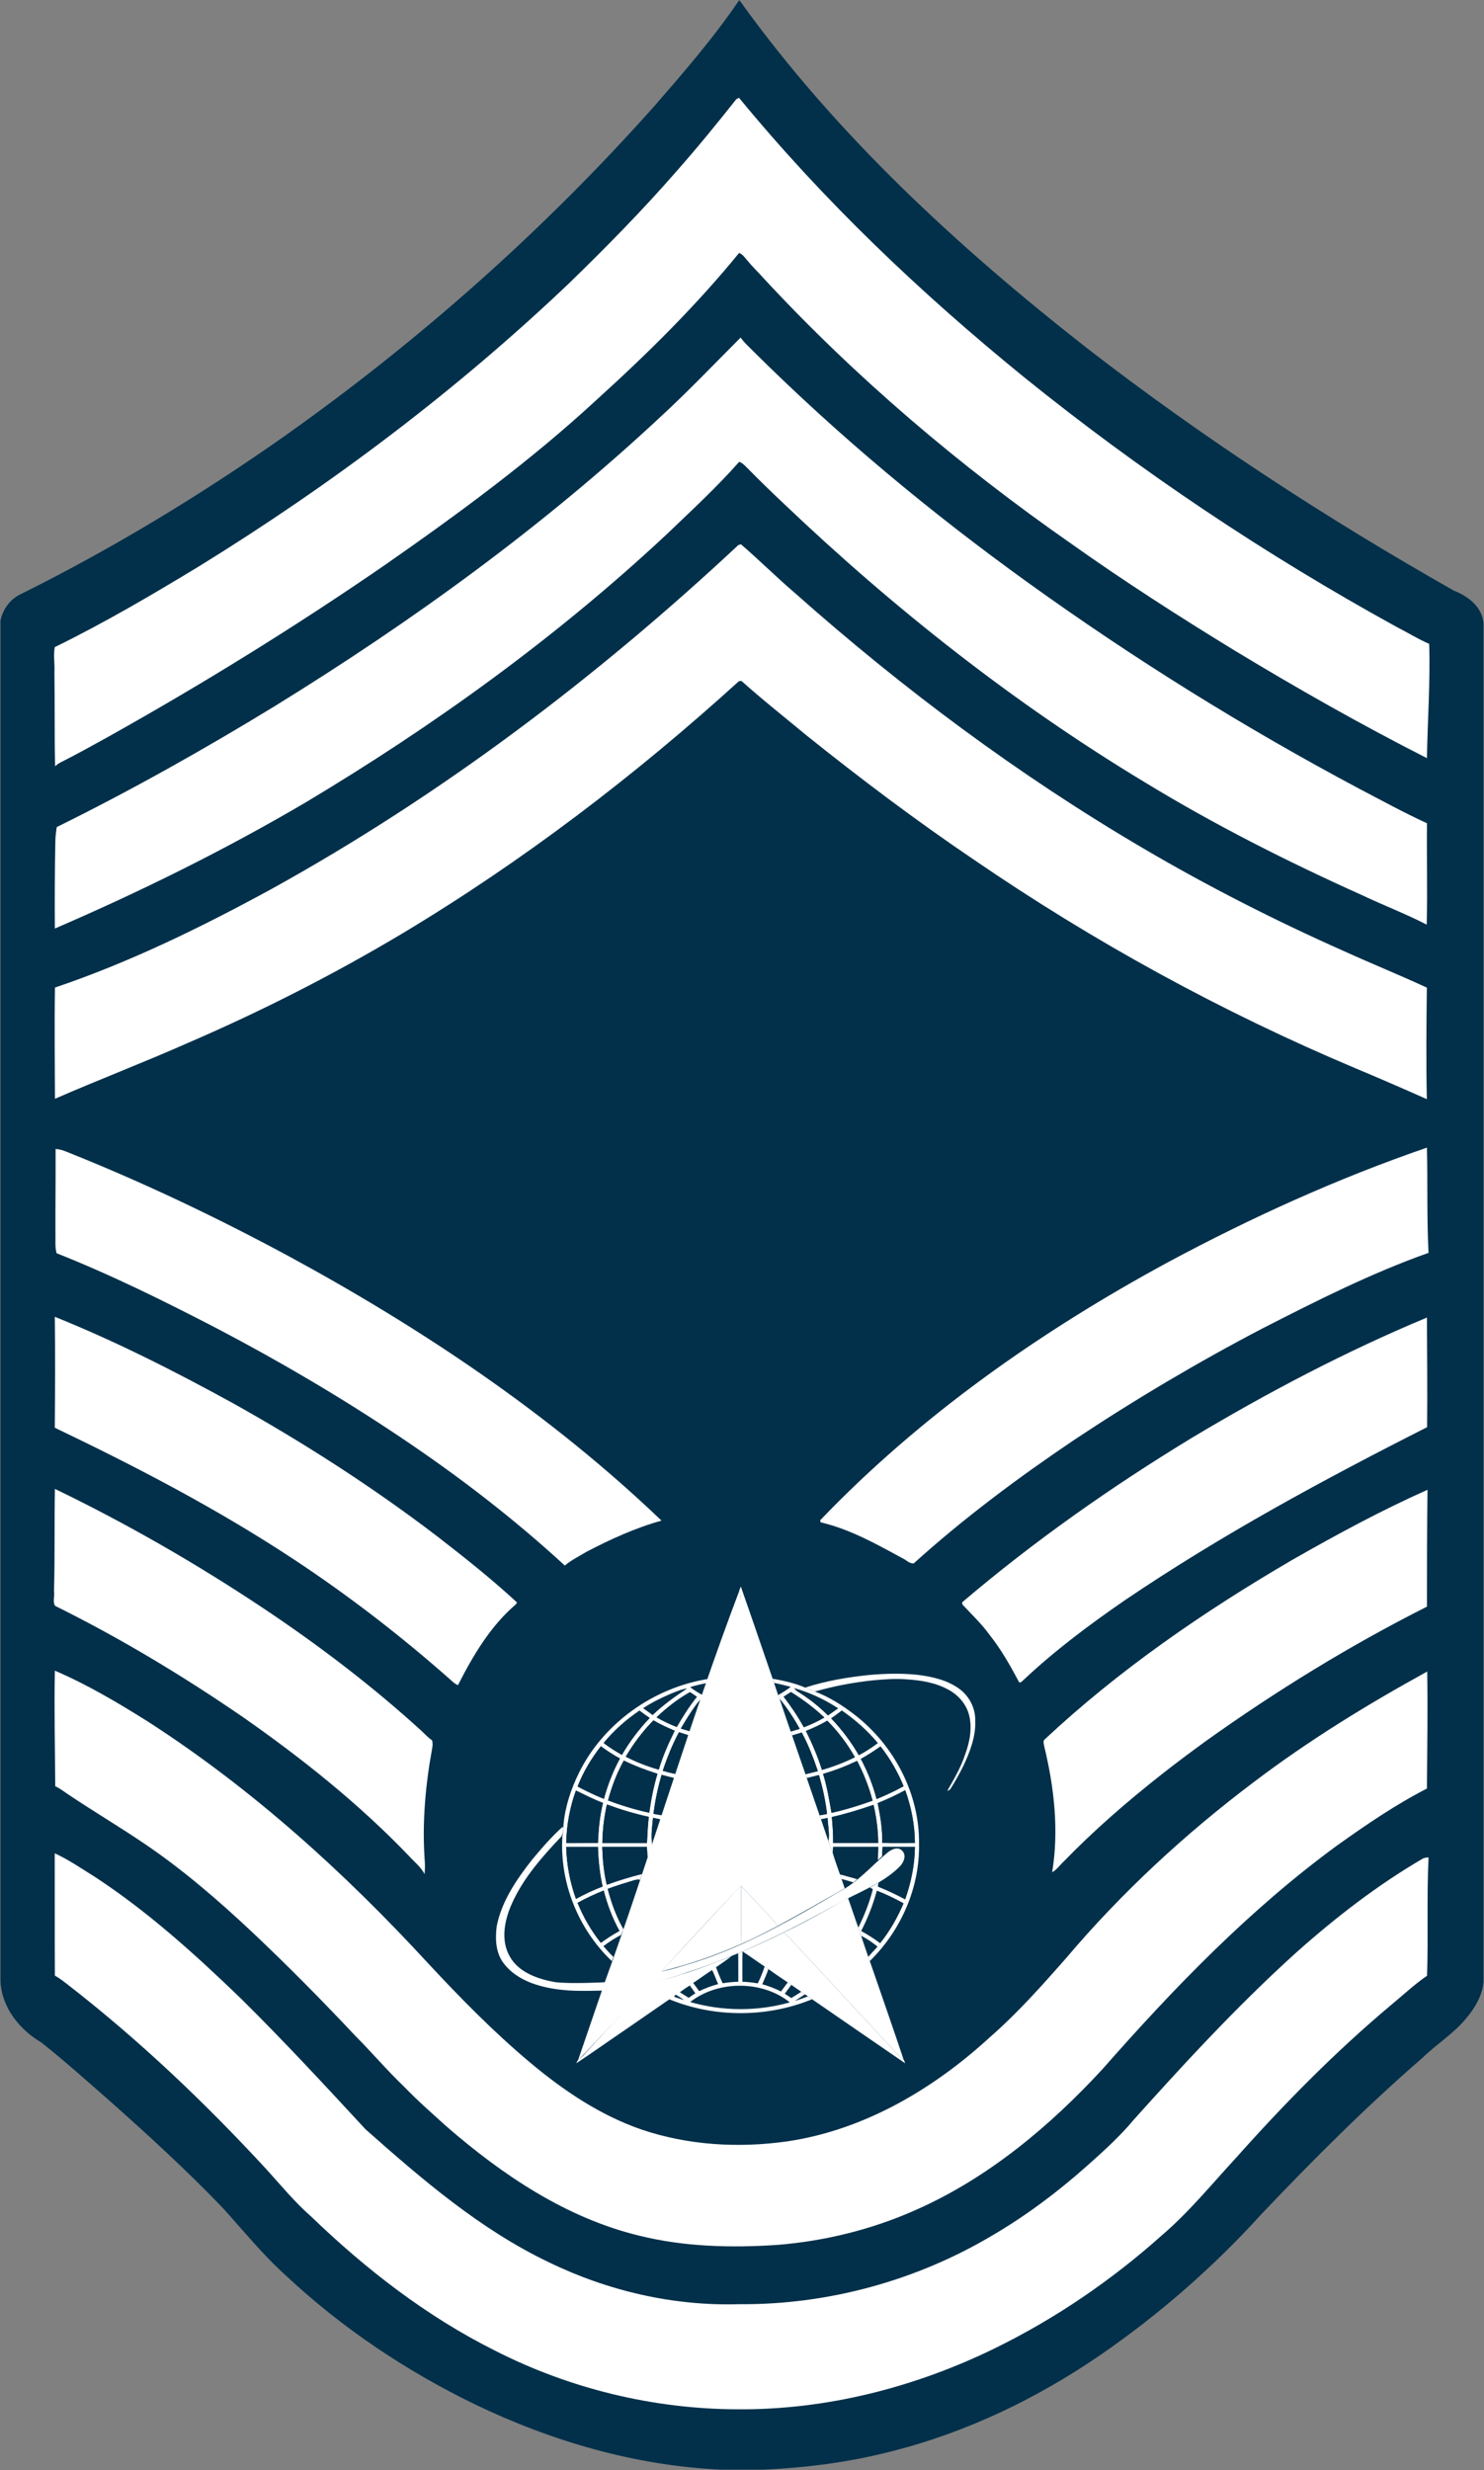 <?xml version="1.0" encoding="UTF-8" standalone="no"?>
<!-- Created with Inkscape (http://www.inkscape.org/) -->

<svg
   xmlns:dc="http://purl.org/dc/elements/1.1/"
   xmlns:cc="http://creativecommons.org/ns#"
   xmlns:rdf="http://www.w3.org/1999/02/22-rdf-syntax-ns#"
   xmlns:svg="http://www.w3.org/2000/svg"
   xmlns="http://www.w3.org/2000/svg"
   xmlns:sodipodi="http://sodipodi.sourceforge.net/DTD/sodipodi-0.dtd"
   xmlns:inkscape="http://www.inkscape.org/namespaces/inkscape"
   version="1.0"
   width="775.5"
   height="1290.5"
   viewBox="-0.25 -0.25 775.5 1290.5"
   id="Layer_1"
   xml:space="preserve"
   sodipodi:docname="USASF-OR-9.svg"
   inkscape:version="0.92.0 r15299"><rect x="-0.25" y="-0.25" width="775.5" height="1290.5" fill="#808080" stroke="none"/><sodipodi:namedview
     pagecolor="#ffffff"
     bordercolor="#666666"
     borderopacity="1"
     objecttolerance="10"
     gridtolerance="10"
     guidetolerance="10"
     inkscape:pageopacity="0"
     inkscape:pageshadow="2"
     inkscape:window-width="1920"
     inkscape:window-height="1017"
     id="namedview18"
     showgrid="false"
     showguides="false"
     inkscape:snap-bbox="true"
     inkscape:snap-bbox-midpoints="true"
     inkscape:zoom="0.50000001"
     inkscape:cx="-168.51518"
     inkscape:cy="488.26166"
     inkscape:window-x="-8"
     inkscape:window-y="-8"
     inkscape:window-maximized="1"
     inkscape:current-layer="Layer_1" /><defs
     id="defs58"><inkscape:perspective
       id="perspective2504"
       inkscape:persp3d-origin="411 : 212 : 1"
       inkscape:vp_z="822 : 318 : 1"
       inkscape:vp_y="0 : 1000 : 0"
       inkscape:vp_x="0 : 318 : 1"
       sodipodi:type="inkscape:persp3d" /></defs><path
     d="M 386.26,0 C 436.35,69.86 500.12,128.66 567.55,181.46 C 628.26,228.47 692.77,270.49 759.55,308.35 C 766.96,311.19 774.47,317 775,325.55 L 775,1035.38 C 774.26,1042.39 770.56,1048.75 766.08,1054.05 C 759.49,1062.18 750.44,1067.67 743.01,1074.93 C 713.54,1100.46 685.981,1128.08 659.12,1156.31 C 633.9,1184.151 605.41,1209.031 574.46,1230.31 C 541.47,1252.88 504.88,1270.5 466.05,1280.321 C 443.941,1286.091 421.151,1289.05 398.33,1290.001 L 376.84,1290.001 C 332.03,1288.041 288.2,1275.251 247.92,1255.881 C 212.01,1238.461 178.44,1215.991 149.27,1188.711 C 137.12,1177.821 126.89,1165.071 115.95,1153.031 C 97.28,1133.631 77.44,1115.43 57.32,1097.571 C 45.43,1087.171 33.67,1076.581 21.28,1066.781 C 9.9,1060.09 0.66,1048.52 0,1034.93 L 0,323.96 C 1.11,318.45 4.6,313.41 9.54,310.68 C 57.78,286.79 103.97,258.85 148,227.9 C 218.87,177.78 284.23,119.78 341.93,54.92 C 357.31,37.22 372.73,19.43 385.92,0 L 386.26,0 L 386.26,0 z"
     id="path37"
     style="fill:#02304a;fill-opacity:1;stroke:none" /><path
     d="M 729.52,327.25 C 735.25,330.15 740.691,333.6 746.6,336.13 C 747.231,356.05 745.76,375.94 745.43,395.84 C 711.031,378.37 677.46,359.32 644.47,339.33 C 615.6,321.68 587.12,303.38 559.531,283.8 C 501.39,243.27 447.031,197.16 398.831,145.17 C 396.02,141.98 392.911,139.06 390.231,135.77 C 388.981,134.31 387.86,132.6 385.991,131.89 C 363.471,159.54 337.981,184.64 311.581,208.57 C 277.181,240.37 239.321,268.15 200.931,294.9 C 153.871,327.32 105.191,357.37 55.311,385.24 C 47.541,389.51 39.801,393.85 31.881,397.82 C 30.661,398.4 29.551,399.17 28.541,400.07 C 28.181,383.73 28.441,367.37 28.191,351.02 C 28.441,346.62 27.561,342.19 28.371,337.84 C 54.261,325.16 79.171,310.54 103.811,295.59 C 172.871,252.98 238.081,203.91 296.901,147.96 C 316.381,129.07 335.421,109.71 353.251,89.26 C 364.061,77.03 374.401,64.37 384.521,51.57 C 384.881,51.39 385.591,51.03 385.951,50.85 C 430.211,104.72 480.981,153.01 535.051,196.93 C 595.84,246.02 661.05,289.62 729.52,327.25 z"
     id="path19"
     style="fill:#ffffff" /><path
     d="M 745.72,778.08 C 745.5,798.43 745.43,818.78 745.45,839.12 C 705.059,859.48 666.42,883.25 629.63,909.55 C 621.92,915.18 614.26,920.87 606.76,926.78 C 588.77,940.95 571.41,955.969 555.47,972.429 C 553.51,974.24 551.991,976.589 549.59,977.86 C 553.17,956 550.64,933.53 545.441,912.13 C 545.3,911.01 544.72,909.691 545.461,908.691 C 584.471,872.151 628.791,841.72 674.871,814.81 C 697.96,801.6 721.42,788.92 745.72,778.08 z"
     id="path21"
     style="fill:#ffffff" /><path
     d="M 745.39,515.74 C 745.14,535.16 744.96,554.58 745.38,573.99 C 732.99,568.48 720.53,563.08 708.02,557.84 C 638.02,528.35 571.09,491.68 508.451,448.73 C 478.371,428.39 449.35,406.51 421.031,383.81 C 409.741,374.43 398.191,365.35 387.271,355.54 C 386.931,355.56 386.251,355.59 385.911,355.61 C 331.501,405.02 272.741,449.86 209.641,487.65 C 173.791,509.03 136.501,527.98 98.171,544.52 C 75.131,554.73 51.581,563.73 28.471,573.8 C 28.431,554.43 28.151,535.06 28.481,515.69 C 67.751,502.42 105.121,484.1 141.471,464.29 C 230.191,415.27 311.601,353.63 385.591,284.51 C 385.921,284.41 386.591,284.2 386.931,284.1 C 396.531,292.34 405.491,301.32 415.121,309.54 C 471.431,359.55 532.121,404.79 597.111,442.92 C 630.991,462.84 666.071,480.67 701.981,496.62 C 716.37,503.17 731.05,509.08 745.39,515.74 z"
     id="path23"
     style="fill:#ffffff" /><path
     d="M 532,878.02 C 527.57,869.701 522.87,861.451 517,854.041 C 512.83,848.191 507.55,843.291 502.71,838.031 L 502.5,836.901 C 540.09,804.89 580.62,776.441 622.79,750.81 C 662.22,727.231 702.99,705.77 745.43,688.1 C 745.5,707.191 745.731,726.281 745.52,745.371 C 691.371,772.77 637.84,801.721 587.55,835.801 C 569.02,848.551 550.941,862.072 534.54,877.511 C 533.91,878.11 532.51,879.65 532,878.02 z"
     id="path25"
     style="fill:#ffffff" /><path
     d="M 477.22,816.55 C 474.93,816.75 473.21,814.59 471.191,813.76 C 457.581,806.34 443.77,798.6 428.55,795.071 C 428.5,794.791 428.41,794.251 428.37,793.981 C 480.84,739.21 543.65,695.191 610.17,659.161 C 653.65,635.831 698.75,615.381 745.43,599.321 C 745.89,617.641 745.3,635.991 746.27,654.291 C 716.291,664.911 687.821,679.301 659.541,693.751 C 625.721,711.421 592.841,730.911 561.041,752.041 C 531.8,771.76 503.41,792.89 477.22,816.55 z"
     id="path27"
     style="fill:#ffffff" /><path
     d="M 386.79,176.1 C 388.769,178.99 391.49,181.25 393.91,183.76 C 438.19,227.71 486.309,267.69 536.93,304.13 C 592.12,343.85 649.991,379.88 710.031,411.81 C 721.77,417.95 733.411,424.32 745.461,429.87 C 745.251,447.51 745.801,465.18 745.311,482.82 C 734.341,477.15 722.751,472.75 711.601,467.46 C 672.601,449.94 634.351,430.64 597.841,408.35 C 529.652,367.24 466.821,317.63 409.232,262.77 C 402.872,256.81 396.641,250.71 390.521,244.51 C 389.152,243.19 387.892,241.65 386.042,241.01 C 374.152,254.47 360.912,266.65 347.952,279.07 C 290.552,332.7 226.512,378.92 159.132,419.17 C 117.052,443.89 73.212,465.53 28.422,484.85 C 28.312,469.58 28.372,454.3 28.682,439.03 C 28.722,436.62 29.082,434.24 29.392,431.86 C 68.412,412.61 106.372,391.25 143.492,368.57 C 215.112,324.4 283.662,274.72 345.212,217.25 C 359.55,204.03 373.01,189.89 386.79,176.1 z"
     id="path33"
     style="fill:#ffffff" /><path
     d="M 334.66,1112.2 C 359.12,1120.559 385.62,1122.11 411.12,1118.5 C 451.26,1112.58 487.53,1091.18 517.059,1064.06 C 531.48,1051.46 544.24,1037.13 556.849,1022.781 C 585.87,988.51 619.009,957.861 654.849,930.861 C 683.459,909.14 714.129,890.31 745.579,873.031 C 745.899,893.401 745.599,913.791 745.429,934.161 C 729.019,942.591 713.679,953.06 698.669,963.77 C 652.829,997.27 613.199,1038.321 575.819,1080.831 C 548.178,1110.741 516.178,1137.52 478.709,1154.151 C 455.779,1164.421 431.039,1170.56 405.999,1172.581 C 381.809,1174.211 357.169,1173.591 333.549,1167.701 C 295.569,1158.461 262.369,1136.091 233.199,1110.791 C 225.679,1104.001 218.049,1097.301 210.999,1090.011 C 202.119,1081.521 194.169,1072.141 185.509,1063.442 C 168.259,1045.091 150.569,1027.152 132.259,1009.851 C 114.149,992.811 95.279,976.461 74.619,962.561 C 62,954.04 48.91,946.25 36.24,937.8 C 33.71,936.17 31.38,934.2 28.62,932.97 C 28.51,912.85 28.02,892.71 28.42,872.58 C 45.41,879.86 61.35,889.33 76.98,899.14 C 131.38,934.17 179.69,977.93 223.43,1025.43 C 240.28,1043.571 257.67,1061.281 276.65,1077.21 C 293.98,1091.76 313.14,1104.72 334.66,1112.2 z"
     id="path39"
     style="fill:#ffffff" /><path
     d="M 269.93,836.95 C 269.78,837.2 269.47,837.69 269.31,837.94 C 255.99,849.309 246.95,864.7 239.08,880.12 C 237.62,879.62 236.48,878.58 235.4,877.54 C 209.6,854.71 182.28,833.58 153.53,814.6 C 113.75,788.3 71.36,766.22 28.39,745.661 C 28.56,726.341 28.64,707.02 28.4,687.711 C 60.33,700.551 91.09,716.171 121.26,732.721 C 158.5,753.521 194.5,776.621 228.41,802.541 C 242.62,813.55 256.74,824.74 269.93,836.95 z"
     id="path41"
     style="fill:#ffffff" /><path
     d="M 225.56,908.97 C 225.85,910.27 225.91,911.611 225.63,912.941 C 222.05,932.361 220.27,952.22 221.71,971.951 C 221.89,974.241 221.82,976.531 221.61,978.841 C 219.7,975.121 216.33,972.541 213.57,969.501 C 187.44,942.211 157.77,918.561 126.85,896.941 C 95.44,875.36 62.7,855.63 28.54,838.72 C 27.13,836.47 28.44,833.62 27.97,831.13 C 28.48,813.3 28.12,795.45 28.44,777.61 C 66.08,795.78 102.38,816.69 137.17,839.849 C 166.26,859.249 194.18,880.48 220.02,904.049 C 221.8,905.75 223.49,907.58 225.56,908.97 z"
     id="path43"
     style="fill:#ffffff" /><path
     d="M 28.43,1031.89 C 28.3,1010.59 28.42,989.29 28.36,968 C 35.83,971.42 42.63,976.17 49.6,980.49 C 77.37,998.719 102.07,1021.099 125.89,1044.11 C 148.21,1066.179 169.53,1089.21 190.83,1112.25 C 220.33,1138.37 250.67,1164.5 286.5,1181.62 C 317.32,1196.61 351.66,1204.599 385.98,1203.559 C 432.12,1203.959 478.22,1191.379 517.9,1167.879 C 535.65,1157.539 552.17,1145.169 567.509,1131.539 C 574.949,1124.979 582.309,1118.279 588.98,1110.939 C 592.95,1106.239 597.16,1101.758 601.25,1097.168 C 625.59,1070.229 650.59,1043.778 677.57,1019.439 C 698.03,1001.258 719.79,984.418 743.48,970.638 C 744.37,970.319 745.299,970.159 746.28,970.168 C 745.269,990.738 746.179,1011.358 745.5,1031.948 C 738.76,1036.588 732.75,1042.248 726.43,1047.468 C 697.5,1071.758 670.941,1098.729 645.83,1126.918 C 633.03,1140.748 621.12,1155.458 606.73,1167.729 C 580.5,1191.159 551.16,1211.168 519.549,1226.638 C 477.809,1247.029 431.559,1258.859 384.979,1258.468 C 341.129,1258.328 297.389,1247.689 258.329,1227.768 C 222.699,1209.968 190.899,1185.289 162.309,1157.729 C 153.759,1150.258 146.569,1141.449 138.959,1133.069 C 106.979,1098.388 72.669,1065.729 35.389,1036.779 C 33.15,1035.04 30.91,1033.28 28.43,1031.89 z"
     id="path45"
     style="fill:#ffffff" /><path
     d="M 345.44,794.19 C 331.77,797.99 318.79,803.919 306.24,810.469 C 302.42,812.789 298.33,814.749 294.91,817.669 C 268.23,793.109 239.38,770.959 209.26,750.779 C 178.36,730.018 146.21,711.149 113.25,693.848 C 85.82,679.628 58.07,665.878 29.32,654.489 C 28.44,651.399 28.81,648.169 28.73,645.009 C 28.65,630.009 28.88,615.009 28.8,600.019 C 30.52,600.179 32.23,600.509 33.82,601.199 C 73.64,617.019 112.4,635.459 150.11,655.759 C 220.4,693.85 287.54,738.81 345.44,794.19 z"
     id="path47"
     style="fill:#ffffff" /><g
     id="Layer_1-0"
     transform="translate(939.4,480.11)" /><g
     id="#ffffffff"
     transform="matrix(1.333,0,0,1.333,949.346,-304.162)" /><g
     id="#fbfdfeff"
     transform="matrix(1.333,0,0,1.333,940.423,1205.41)" /><g
     id="g6351"
     transform="matrix(0.391,0,0,0.369,-248.519,265.782)"
     style="fill:#000080;fill-opacity:1"><g
       transform="matrix(1.333,0,0,1.333,940.423,1205.41)"
       id="#d3d5d2ff"
       style="fill:#000080;fill-opacity:1"><path
         id="path5674"
         d="m 513.58,239.93 c 10.85,32.58 21.31,65.3 31.92,97.97 0.78,2.37 1.61,4.73 2.38,7.12 1.09,3.36 2.1,6.74 3.2,10.11 0.51,1.4 1.04,2.81 1.54,4.24 3.56,11.57 7.43,23.05 11.11,34.59 0.46,1.4 0.92,2.8 1.39,4.2 4.5,13.71 8.86,27.46 13.42,41.15 0.43,1.36 0.86,2.72 1.29,4.1 4.26,13.2 8.56,26.4 12.85,39.6 0.46,1.39 0.93,2.79 1.4,4.2 2.38,7.75 5.07,15.4 7.42,23.15 l -0.38,1.63 0.76,-0.71 c 1.16,3.81 2.58,7.54 3.88,11.3 2.13,7.84 4.88,15.5 7.37,23.23 0.52,1.63 1.04,3.27 1.57,4.91 1.03,3.29 2.09,6.56 3.2,9.82 -22.35,13.31 -44.49,27.01 -67.1,39.88 -7.83,-10.16 -16.73,-19.45 -25.06,-29.2 -3.8,-4.48 -7.8,-8.79 -11.77,-13.12 l -0.41,-0.53 c -0.45,-24.85 -0.06,-49.71 -0.19,-74.57 0,-73.65 0,-147.31 0,-220.97 0.04,-5.8 0.54,-11.71 -1.17,-17.35 l -0.13,-0.51 c 0.49,-1.42 0.98,-2.84 1.51,-4.24 z"
         inkscape:connector-curvature="0"
         style="opacity:1;fill:#ffffff;fill-opacity:1" /><path
         id="path5676"
         d="m 601.42,582.43 c 6.61,-3.81 12.84,-8.31 19.83,-11.42 3.51,10.27 6.62,20.67 10.16,30.93 0.76,2.77 1.61,5.52 2.44,8.29 l 1.3,-0.21 -1.88,0.49 1.13,0.64 c 2.25,7.32 4.64,14.6 7.01,21.89 0.5,1.57 1.01,3.15 1.52,4.74 11.32,34.8 22.83,69.54 33.83,104.44 -3.65,-2.66 -6.83,-5.86 -9.6,-9.41 -33.47,-38.19 -66.91,-76.41 -100.33,-114.63 -3.15,-3.81 -6.45,-7.5 -10.2,-10.72 15.27,-7.73 30.16,-16.17 44.79,-25.03 z"
         inkscape:connector-curvature="0"
         style="opacity:1;fill:#ffffff;fill-opacity:1" /></g><g
       transform="matrix(1.333,0,0,1.333,940.423,1205.41)"
       id="#fefefdff"
       style="fill:#000080;fill-opacity:1"><path
         id="path5684"
         d="m 642.19,333.95 c 16.23,-1.55 32.65,-2.01 48.88,-0.15 14.81,1.94 30.06,5.71 41.99,15.16 9.9,7.89 15.74,20.39 15.58,33.03 0.76,17.01 -5.2,33.35 -11.96,48.68 -3.94,8.25 -8.12,16.4 -12.87,24.22 -0.64,1.24 -2.06,1.62 -3.21,2.2 6.68,-12.46 13.62,-24.93 17.84,-38.49 4.67,-13.53 7.47,-28.39 3.92,-42.51 -2.74,-11.06 -10.4,-20.54 -20.15,-26.28 -12.7,-7.57 -27.65,-10.3 -42.22,-11.22 -11.04,-1.03 -22.13,-0.08 -33.14,0.95 -19.95,2.2 -39.75,6.11 -58.94,11.98 -3.36,-1.16 -6.65,-2.51 -9.78,-4.19 20.69,-7.14 42.35,-11.01 64.06,-13.38 z"
         inkscape:connector-curvature="0"
         style="opacity:1;fill:#ffffff;fill-opacity:1" /></g><g
       transform="matrix(1.333,0,0,1.333,940.423,1205.41)"
       id="#aaaba6ff"
       style="fill:#000080;fill-opacity:1"><path
         id="path5687"
         d="m 351.46,437.6 c 23.99,-51.6 74.1,-90.49 130.41,-99.63 -0.46,1.48 -0.93,2.97 -1.42,4.45 -5.9,1.15 -11.75,2.57 -17.46,4.43 4.13,3.36 8.57,6.34 13.27,8.87 -0.32,1.28 -0.61,2.57 -0.87,3.88 l -0.65,-1.32 -0.11,0.46 c -4.39,4.05 -7.42,9.26 -10.66,14.22 -3.77,5.8 -7.09,11.88 -10.51,17.88 3.41,1.12 6.84,2.2 10.29,3.19 -0.46,1.45 -0.95,2.9 -1.45,4.34 -3.58,-1.19 -7.15,-2.4 -10.7,-3.66 -6.63,13.15 -11.86,26.97 -16.25,41.01 4.49,1.38 9.04,2.58 13.63,3.56 -0.45,1.45 -0.88,2.91 -1.36,4.35 -4.49,-1.14 -8.96,-2.37 -13.41,-3.63 -3.84,13.56 -6.43,27.43 -8.25,41.4 2.95,0.56 5.91,1.12 8.89,1.63 -0.46,1.46 -0.95,2.92 -1.46,4.37 -2.61,-0.6 -5.21,-1.19 -7.81,-1.78 -0.86,9.27 -2.21,18.63 -0.85,27.92 -1.02,4.96 -2.81,9.71 -4.64,14.43 -0.17,-3.81 -0.48,-7.61 -0.62,-11.41 -14.93,-0.01 -29.86,-0.01 -44.8,0 0.4,13.5 1.56,27.02 4.56,40.21 11.55,-4.47 23.34,-8.29 35.3,-11.48 -0.54,2.16 -1.34,4.22 -2.08,6.32 l -0.49,-0.16 c -1.66,-0.61 -3.39,0.07 -5.03,0.41 -9.01,2.85 -17.98,5.82 -26.8,9.24 3.58,14.47 8.38,28.72 15.36,41.93 l -0.27,0.73 0.98,-0.39 c -0.89,2.15 -1.78,4.3 -2.66,6.46 l 0.28,0.09 -0.32,0.23 c -6.2,3.39 -12,7.42 -17.53,11.8 3.14,3.94 6.44,7.75 9.95,11.37 -0.5,1.52 -1.1,3 -1.65,4.52 -34.26,-34.56 -52.43,-84.21 -49.54,-132.71 0.73,-3.96 1.08,-7.97 1.08,-12 1.64,-19.26 7.48,-38.07 15.65,-55.53 m 91.07,-83.24 c -9.27,4.25 -18.33,9.01 -26.71,14.84 3.1,2.43 6.24,4.83 9.4,7.2 10.34,-10.63 22.23,-19.51 34.28,-28.08 -5.97,1.04 -11.45,3.67 -16.97,6.04 m -13.39,24.53 c 6.44,3.99 13.23,7.39 20.23,10.28 6.08,-11.07 12.5,-22 20.19,-32.06 -2.32,-1.62 -4.63,-3.26 -6.89,-4.96 -12.33,7.33 -23.46,16.57 -33.53,26.74 m -53.02,27.23 c 5.64,4.84 11.96,8.79 18.26,12.71 7.67,-14.15 17.14,-27.27 27.85,-39.25 -3.5,-2.46 -6.9,-5.06 -10.21,-7.78 -13.5,9.68 -25.71,21.18 -35.9,34.32 m 22.12,14.59 c 10.53,5.68 21.62,10.35 33.1,13.76 4,-14.26 9.74,-27.93 16.01,-41.32 -7.3,-3.28 -14.56,-6.73 -21.33,-11.03 -10.83,11.64 -20.02,24.72 -27.78,38.59 m -24.96,-11.07 c -9.61,13.13 -17.73,27.44 -23.3,42.77 8.59,4.76 17.3,9.33 26.39,13.09 3.76,-14.8 9.04,-29.26 16.04,-42.85 -6.69,-3.86 -13.04,-8.26 -19.13,-13.01 m 23.04,15.19 c -7.07,13.36 -12.15,27.7 -15.82,42.34 13.42,5.39 27.23,9.79 41.31,13.11 1.79,-13.98 4.39,-27.85 8.22,-41.42 -11.54,-3.9 -22.9,-8.4 -33.71,-14.03 m -48.04,31.84 c -6.13,17.94 -9.37,36.83 -9.73,55.79 10.6,-0.02 21.21,-0.01 31.82,-0.03 0.54,-14.31 1.76,-28.67 5.07,-42.63 -9.37,-3.7 -18.21,-8.54 -27.16,-13.13 m 31.07,14.83 c -2.83,13.47 -4.39,27.2 -4.53,40.96 14.9,-0.04 29.8,-0.02 44.7,0 0.43,-9.29 0.8,-18.58 1.81,-27.83 -14.3,-3.33 -28.3,-7.82 -41.98,-13.13 m -40.83,45.07 c 0.5,18.76 3.79,37.4 9.79,55.18 8.63,-4.94 17.52,-9.44 26.75,-13.14 -2.95,-13.82 -4.29,-27.93 -4.68,-42.04 -10.62,-0.02 -21.24,-0.03 -31.86,0 m 11.43,59.38 c 5.76,15.15 13.64,29.48 23.31,42.48 5.93,-4.64 12.18,-8.84 18.66,-12.66 -7.07,-13.55 -12.2,-28.07 -15.78,-42.91 -8.98,3.82 -17.77,8.16 -26.19,13.09 z"
         inkscape:connector-curvature="0"
         style="opacity:1;fill:#ffffff;fill-opacity:1" /><path
         id="path5689"
         d="m 545.5,337.9 c 11.11,2.12 22.31,4.71 32.63,9.43 3.13,1.68 6.42,3.03 9.78,4.19 14.57,5.86 27.77,14.83 39.91,24.73 40.32,33.14 65.08,84.77 64.46,137.08 0.84,45.84 -17.6,91.49 -49.35,124.45 -0.51,-1.59 -1.02,-3.17 -1.52,-4.74 3.08,-3.51 6.14,-7.04 9.18,-10.59 -5.05,-4.24 -10.33,-8.23 -16.19,-11.3 l -1.13,-0.64 1.88,-0.49 -1.3,0.21 c -0.83,-2.77 -1.68,-5.52 -2.44,-8.29 6.16,-12.96 11.07,-26.5 14.51,-40.44 -0.72,-0.44 -2.14,-1.31 -2.86,-1.75 2.93,-1.65 5.81,-3.38 8.65,-5.18 -0.2,1.37 -0.4,2.75 -0.58,4.13 9.34,3.95 18.42,8.48 27.23,13.51 6.01,-17.94 9.61,-36.71 9.81,-55.66 -10.81,-0.02 -21.62,0.05 -32.42,-0.04 -0.25,3.3 -0.4,6.6 -0.54,9.91 -1.41,1.39 -2.8,2.8 -4.18,4.22 0.14,-4.7 0.28,-9.39 0.34,-14.09 -15.05,-0.01 -30.09,0.02 -45.13,-0.01 -0.18,2.01 -0.37,4.02 -0.48,6.04 -1.3,-3.76 -2.72,-7.49 -3.88,-11.3 l -0.76,0.71 0.38,-1.63 c 1.2,-8.18 -0.52,-16.44 -0.95,-24.62 -2.16,0.49 -4.32,0.97 -6.47,1.47 -0.47,-1.41 -0.94,-2.81 -1.4,-4.2 2.45,-0.49 4.91,-0.97 7.38,-1.45 -1.54,-13.97 -4.4,-27.78 -8.09,-41.33 -4.04,1.09 -8.09,2.14 -12.14,3.18 -0.43,-1.38 -0.86,-2.74 -1.29,-4.1 4.11,-1.03 8.21,-2.12 12.3,-3.24 -4.44,-14.02 -9.5,-27.88 -16.16,-41.02 -3.19,1.03 -6.37,2.08 -9.56,3.11 -0.47,-1.4 -0.93,-2.8 -1.39,-4.2 2.98,-0.92 5.96,-1.85 8.93,-2.82 -5.76,-11.13 -12.43,-21.81 -20.04,-31.77 -0.5,-1.43 -1.03,-2.84 -1.54,-4.24 4.31,-2.58 8.45,-5.43 12.4,-8.53 -5.42,-1.54 -10.89,-2.91 -16.4,-4.14 0.2,0.64 0.6,1.92 0.8,2.56 -0.77,-2.39 -1.6,-4.75 -2.38,-7.12 m 21.63,10.1 c 1.08,1.21 1.98,2.6 3.42,3.46 11.14,7.17 21.31,15.78 30.42,25.4 3.41,-2.45 6.79,-4.95 10.11,-7.52 -13.44,-9.25 -28.3,-16.69 -43.95,-21.34 m -10.57,9 c 7.5,10.33 14.35,21.13 20.23,32.47 7.11,-2.92 14.04,-6.28 20.57,-10.37 -10.21,-10.15 -21.48,-19.16 -33.54,-27.02 -2.42,1.64 -4.84,3.28 -7.26,4.92 m 47.66,23 c 10.67,11.95 20.08,25.01 27.68,39.12 6.68,-3.74 13.01,-8.07 18.98,-12.85 -10.22,-13.22 -22.59,-24.62 -36.01,-34.52 -3.46,2.87 -7.04,5.59 -10.65,8.25 m -25.34,13.38 c 6.32,13.41 11.86,27.2 16.1,41.42 11.37,-3.55 22.48,-8 33.03,-13.56 -7.57,-14.01 -16.79,-27.16 -27.73,-38.74 -6.8,4.25 -14.01,7.79 -21.4,10.88 m 55.05,29.7 c 6.87,13.54 12.18,27.87 15.78,42.62 9.28,-4.01 18.38,-8.48 27.11,-13.59 -5.77,-15.06 -13.58,-29.32 -23.16,-42.29 -6.34,4.77 -12.86,9.29 -19.73,13.26 m -37.85,15.88 c 3.98,13.55 6.19,27.5 8.45,41.41 14.01,-3.35 27.75,-7.76 41.18,-12.96 -3.61,-14.6 -8.89,-28.74 -15.5,-42.23 -10.98,5.5 -22.37,10.22 -34.13,13.78 M 650.82,470 c 2.7,13.91 4.94,28.04 4.51,42.26 10.93,0.45 21.88,0.09 32.82,0.17 -0.04,-19.1 -3.62,-38.07 -9.72,-56.15 -8.88,5.19 -18.14,9.71 -27.61,13.72 m -45.96,14.81 c 0.8,9.18 1.47,18.39 1.3,27.61 15.07,0.05 30.13,0 45.19,0.03 -0.05,-13.66 -1.82,-27.29 -4.66,-40.64 -13.71,5.06 -27.62,9.58 -41.83,13 m 45.18,78.29 c -3.69,14.76 -9.04,29.06 -15.65,42.77 6.62,3.79 12.96,8.05 18.9,12.85 9.73,-12.9 17.46,-27.23 23.43,-42.22 -8.56,-5.09 -17.48,-9.59 -26.68,-13.4 z"
         inkscape:connector-curvature="0"
         style="opacity:1;fill:#ffffff;fill-opacity:1" /></g><g
       transform="matrix(1.333,0,0,1.333,940.423,1205.41)"
       id="#2e5790ff"
       style="fill:#000080;fill-opacity:1"><path
         id="path5692"
         d="m 462.99,346.85 c 5.71,-1.86 11.56,-3.28 17.46,-4.43 -1.48,4.4 -3.13,8.76 -4.19,13.3 -4.7,-2.53 -9.14,-5.51 -13.27,-8.87 z"
         inkscape:connector-curvature="0"
         style="opacity:1;fill:#02304a;fill-opacity:1" /></g><g
       transform="matrix(1.333,0,0,1.333,940.423,1205.41)"
       id="#2c588fff"
       style="fill:#000080;fill-opacity:1"><path
         id="path5695"
         d="m 547.08,342.46 c 5.51,1.23 10.98,2.6 16.4,4.14 -3.95,3.1 -8.09,5.95 -12.4,8.53 -1.1,-3.37 -2.11,-6.75 -3.2,-10.11 -0.2,-0.64 -0.6,-1.92 -0.8,-2.56 z"
         inkscape:connector-curvature="0"
         style="opacity:1;fill:#02304a;fill-opacity:1" /><path
         id="path5697"
         d="m 463.97,372.96 c 3.24,-4.96 6.27,-10.17 10.66,-14.22 -2.85,11.98 -7.56,23.43 -10.88,35.29 -3.45,-0.99 -6.88,-2.07 -10.29,-3.19 3.42,-6 6.74,-12.08 10.51,-17.88 z"
         inkscape:connector-curvature="0"
         style="opacity:1;fill:#02304a;fill-opacity:1" /><path
         id="path5699"
         d="m 425.58,485.62 c 2.6,0.59 5.2,1.18 7.81,1.78 -3.09,8.64 -5.63,17.47 -8.66,26.14 -1.36,-9.29 -0.01,-18.65 0.85,-27.92 z"
         inkscape:connector-curvature="0"
         style="opacity:1;fill:#02304a;fill-opacity:1" /><path
         id="path5701"
         d="m 564.23,663.08 c 3.32,2.48 6.65,4.94 10.02,7.37 -3.35,2.2 -6.67,4.42 -10.02,6.62 -2.18,-1.55 -4.35,-3.08 -6.53,-4.6 2.19,-3.12 4.37,-6.25 6.53,-9.39 z"
         inkscape:connector-curvature="0"
         style="opacity:1;fill:#02304a;fill-opacity:1" /></g><g
       transform="matrix(1.333,0,0,1.333,940.423,1205.41)"
       id="#2c5890ff"
       style="fill:#000080;fill-opacity:1"><path
         id="path5704"
         d="m 567.13,348 c 15.65,4.65 30.51,12.09 43.95,21.34 -3.32,2.57 -6.7,5.07 -10.11,7.52 -9.11,-9.62 -19.28,-18.23 -30.42,-25.4 -1.44,-0.86 -2.34,-2.25 -3.42,-3.46 z"
         inkscape:connector-curvature="0"
         style="opacity:1;fill:#02304a;fill-opacity:1" /><path
         id="path5706"
         d="m 442.53,354.36 c 5.52,-2.37 11,-5 16.97,-6.04 -12.05,8.57 -23.94,17.45 -34.28,28.08 -3.16,-2.37 -6.3,-4.77 -9.4,-7.2 8.38,-5.83 17.44,-10.59 26.71,-14.84 z"
         inkscape:connector-curvature="0"
         style="opacity:1;fill:#02304a;fill-opacity:1" /><path
         id="path5708"
         d="m 552.62,359.37 c 7.61,9.96 14.28,20.64 20.04,31.77 -2.97,0.97 -5.95,1.9 -8.93,2.82 -3.68,-11.54 -7.55,-23.02 -11.11,-34.59 z"
         inkscape:connector-curvature="0"
         style="opacity:1;fill:#02304a;fill-opacity:1" /><path
         id="path5710"
         d="m 375.97,621.95 c 5.53,-4.38 11.33,-8.41 17.53,-11.8 -2.85,7.61 -4.98,15.47 -7.58,23.17 -3.51,-3.62 -6.81,-7.43 -9.95,-11.37 z"
         inkscape:connector-curvature="0"
         style="opacity:1;fill:#02304a;fill-opacity:1" /><path
         id="path5712"
         d="m 452.51,670.92 c 3.2,-2.56 6.52,-4.94 9.93,-7.19 1.82,2.77 3.69,5.52 5.6,8.24 -2.23,1.63 -4.47,3.24 -6.71,4.86 -2.93,-1.99 -5.88,-3.95 -8.82,-5.91 z"
         inkscape:connector-curvature="0"
         style="opacity:1;fill:#02304a;fill-opacity:1" /></g><g
       transform="matrix(1.333,0,0,1.333,940.423,1205.41)"
       id="#2d588fff"
       style="fill:#000080;fill-opacity:1"><path
         id="path5715"
         d="m 556.56,357 c 2.42,-1.64 4.84,-3.28 7.26,-4.92 12.06,7.86 23.33,16.87 33.54,27.02 -6.53,4.09 -13.46,7.45 -20.57,10.37 -5.88,-11.34 -12.73,-22.14 -20.23,-32.47 z"
         inkscape:connector-curvature="0"
         style="opacity:1;fill:#02304a;fill-opacity:1" /><path
         id="path5717"
         d="m 429.14,378.89 c 10.07,-10.17 21.2,-19.41 33.53,-26.74 2.26,1.7 4.57,3.34 6.89,4.96 -7.69,10.06 -14.11,20.99 -20.19,32.06 -7,-2.89 -13.79,-6.29 -20.23,-10.28 z"
         inkscape:connector-curvature="0"
         style="opacity:1;fill:#02304a;fill-opacity:1" /><path
         id="path5719"
         d="m 376.12,406.12 c 10.19,-13.14 22.4,-24.64 35.9,-34.32 3.31,2.72 6.71,5.32 10.21,7.78 -10.71,11.98 -20.18,25.1 -27.85,39.25 -6.3,-3.92 -12.62,-7.87 -18.26,-12.71 z"
         inkscape:connector-curvature="0"
         style="opacity:1;fill:#02304a;fill-opacity:1" /><path
         id="path5721"
         d="m 604.22,380 c 3.61,-2.66 7.19,-5.38 10.65,-8.25 13.42,9.9 25.79,21.3 36.01,34.52 -5.97,4.78 -12.3,9.11 -18.98,12.85 -7.6,-14.11 -17.01,-27.17 -27.68,-39.12 z"
         inkscape:connector-curvature="0"
         style="opacity:1;fill:#02304a;fill-opacity:1" /><path
         id="path5723"
         d="m 398.24,420.71 c 7.76,-13.87 16.95,-26.95 27.78,-38.59 6.77,4.3 14.03,7.75 21.33,11.03 -6.27,13.39 -12.01,27.06 -16.01,41.32 -11.48,-3.41 -22.57,-8.08 -33.1,-13.76 z"
         inkscape:connector-curvature="0"
         style="opacity:1;fill:#02304a;fill-opacity:1" /><path
         id="path5725"
         d="m 578.88,393.38 c 7.39,-3.09 14.6,-6.63 21.4,-10.88 10.94,11.58 20.16,24.73 27.73,38.74 -10.55,5.56 -21.66,10.01 -33.03,13.56 -4.24,-14.22 -9.78,-28.01 -16.1,-41.42 z"
         inkscape:connector-curvature="0"
         style="opacity:1;fill:#02304a;fill-opacity:1" /><path
         id="path5727"
         d="m 435.35,435.72 c 4.39,-14.04 9.62,-27.86 16.25,-41.01 3.55,1.26 7.12,2.47 10.7,3.66 -4.56,13.6 -8.98,27.24 -13.32,40.91 -4.59,-0.98 -9.14,-2.18 -13.63,-3.56 z"
         inkscape:connector-curvature="0"
         style="opacity:1;fill:#02304a;fill-opacity:1" /><path
         id="path5729"
         d="m 565.12,398.16 c 3.19,-1.03 6.37,-2.08 9.56,-3.11 6.66,13.14 11.72,27 16.16,41.02 -4.09,1.12 -8.19,2.21 -12.3,3.24 -4.56,-13.69 -8.92,-27.44 -13.42,-41.15 z"
         inkscape:connector-curvature="0"
         style="opacity:1;fill:#02304a;fill-opacity:1" /><path
         id="path5731"
         d="m 373.28,409.64 c 6.09,4.75 12.44,9.15 19.13,13.01 -7,13.59 -12.28,28.05 -16.04,42.85 -9.09,-3.76 -17.8,-8.33 -26.39,-13.09 5.57,-15.33 13.69,-29.64 23.3,-42.77 z"
         inkscape:connector-curvature="0"
         style="opacity:1;fill:#02304a;fill-opacity:1" /><path
         id="path5733"
         d="m 633.93,423.08 c 6.87,-3.97 13.39,-8.49 19.73,-13.26 9.58,12.97 17.39,27.23 23.16,42.29 -8.73,5.11 -17.83,9.58 -27.11,13.59 -3.6,-14.75 -8.91,-29.08 -15.78,-42.62 z"
         inkscape:connector-curvature="0"
         style="opacity:1;fill:#02304a;fill-opacity:1" /><path
         id="path5735"
         d="m 396.32,424.83 c 10.81,5.63 22.17,10.13 33.71,14.03 -3.83,13.57 -6.43,27.44 -8.22,41.42 -14.08,-3.32 -27.89,-7.72 -41.31,-13.11 3.67,-14.64 8.75,-28.98 15.82,-42.34 z"
         inkscape:connector-curvature="0"
         style="opacity:1;fill:#02304a;fill-opacity:1" /><path
         id="path5737"
         d="m 596.08,438.96 c 11.76,-3.56 23.15,-8.28 34.13,-13.78 6.61,13.49 11.89,27.63 15.5,42.23 -13.43,5.2 -27.17,9.61 -41.18,12.96 -2.26,-13.91 -4.47,-27.86 -8.45,-41.41 z"
         inkscape:connector-curvature="0"
         style="opacity:1;fill:#02304a;fill-opacity:1" /><path
         id="path5739"
         d="m 434.21,440 c 4.45,1.26 8.92,2.49 13.41,3.63 -4.44,13.07 -8.74,26.19 -12.77,39.4 -2.98,-0.51 -5.94,-1.07 -8.89,-1.63 1.82,-13.97 4.41,-27.84 8.25,-41.4 z"
         inkscape:connector-curvature="0"
         style="opacity:1;fill:#02304a;fill-opacity:1" /><path
         id="path5741"
         d="m 579.83,443.41 c 4.05,-1.04 8.1,-2.09 12.14,-3.18 3.69,13.55 6.55,27.36 8.09,41.33 -2.47,0.48 -4.93,0.96 -7.38,1.45 -4.29,-13.2 -8.59,-26.4 -12.85,-39.6 z"
         inkscape:connector-curvature="0"
         style="opacity:1;fill:#02304a;fill-opacity:1" /><path
         id="path5743"
         d="m 348.28,456.67 c 8.95,4.59 17.79,9.43 27.16,13.13 -3.31,13.96 -4.53,28.32 -5.07,42.63 -10.61,0.02 -21.22,0.01 -31.82,0.03 0.36,-18.96 3.6,-37.85 9.73,-55.79 z"
         inkscape:connector-curvature="0"
         style="opacity:1;fill:#02304a;fill-opacity:1" /><path
         id="path5745"
         d="m 650.82,470 c 9.47,-4.01 18.73,-8.53 27.61,-13.72 6.1,18.08 9.68,37.05 9.72,56.15 -10.94,-0.08 -21.89,0.28 -32.82,-0.17 0.43,-14.22 -1.81,-28.35 -4.51,-42.26 z"
         inkscape:connector-curvature="0"
         style="opacity:1;fill:#02304a;fill-opacity:1" /><path
         id="path5747"
         d="m 379.35,471.5 c 13.68,5.31 27.68,9.8 41.98,13.13 -1.01,9.25 -1.38,18.54 -1.81,27.83 -14.9,-0.02 -29.8,-0.04 -44.7,0 0.14,-13.76 1.7,-27.49 4.53,-40.96 z"
         inkscape:connector-curvature="0"
         style="opacity:1;fill:#02304a;fill-opacity:1" /><path
         id="path5749"
         d="m 604.86,484.81 c 14.21,-3.42 28.12,-7.94 41.83,-13 2.84,13.35 4.61,26.98 4.66,40.64 -15.06,-0.03 -30.12,0.02 -45.19,-0.03 0.17,-9.22 -0.5,-18.43 -1.3,-27.61 z"
         inkscape:connector-curvature="0"
         style="opacity:1;fill:#02304a;fill-opacity:1" /><path
         id="path5751"
         d="m 655.75,516.51 c 10.8,0.09 21.61,0.02 32.42,0.04 -0.2,18.95 -3.8,37.72 -9.81,55.66 -8.81,-5.03 -17.89,-9.56 -27.23,-13.51 0.18,-1.38 0.38,-2.76 0.58,-4.13 8.12,-5.26 16.36,-10.77 22.51,-18.37 2.58,-3.57 4.95,-8.29 3.22,-12.72 -1.18,-3.52 -4.75,-6.36 -8.54,-5.94 -5.52,1.09 -9.74,5.15 -13.69,8.88 0.14,-3.31 0.29,-6.61 0.54,-9.91 z"
         inkscape:connector-curvature="0"
         style="opacity:1;fill:#02304a;fill-opacity:1" /><path
         id="path5753"
         d="m 338.52,516.57 c 10.62,-0.03 21.24,-0.02 31.86,0 0.39,14.11 1.73,28.22 4.68,42.04 -9.23,3.7 -18.12,8.2 -26.75,13.14 -6,-17.78 -9.29,-36.42 -9.79,-55.18 z"
         inkscape:connector-curvature="0"
         style="opacity:1;fill:#02304a;fill-opacity:1" /><path
         id="path5755"
         d="m 374.67,516.56 c 14.94,-0.01 29.87,-0.01 44.8,0 0.14,3.8 0.45,7.6 0.62,11.41 -1.85,5.77 -3.71,11.55 -5.56,17.32 -11.96,3.19 -23.75,7.01 -35.3,11.48 -3,-13.19 -4.16,-26.71 -4.56,-40.21 z"
         inkscape:connector-curvature="0"
         style="opacity:1;fill:#02304a;fill-opacity:1" /><path
         id="path5757"
         d="m 606.24,516.54 c 15.04,0.03 30.08,0 45.13,0.01 -0.06,4.7 -0.2,9.39 -0.34,14.09 -6.85,6.8 -13.44,13.88 -20.73,20.23 -5.72,-1.71 -11.43,-3.45 -17.17,-5.06 -2.49,-7.73 -5.24,-15.39 -7.37,-23.23 0.11,-2.02 0.3,-4.03 0.48,-6.04 z"
         inkscape:connector-curvature="0"
         style="opacity:1;fill:#02304a;fill-opacity:1" /><path
         id="path5759"
         d="m 406.93,551.86 c 1.64,-0.34 3.37,-1.02 5.03,-0.41 l 0.49,0.16 c -5.79,17.09 -10.89,34.42 -16.96,51.42 -6.98,-13.21 -11.78,-27.46 -15.36,-41.93 8.82,-3.42 17.79,-6.39 26.8,-9.24 z"
         inkscape:connector-curvature="0"
         style="opacity:1;fill:#02304a;fill-opacity:1" /><path
         id="path5761"
         d="m 621.25,571.01 c 7.44,-3.42 14.66,-7.28 21.81,-11.26 0.72,0.44 2.14,1.31 2.86,1.75 -3.44,13.94 -8.35,27.48 -14.51,40.44 -3.54,-10.26 -6.65,-20.66 -10.16,-30.93 z"
         inkscape:connector-curvature="0"
         style="opacity:1;fill:#02304a;fill-opacity:1" /><path
         id="path5763"
         d="m 349.95,575.95 c 8.42,-4.93 17.21,-9.27 26.19,-13.09 3.58,14.84 8.71,29.36 15.78,42.91 -6.48,3.82 -12.73,8.02 -18.66,12.66 -9.67,-13 -17.55,-27.33 -23.31,-42.48 z"
         inkscape:connector-curvature="0"
         style="opacity:1;fill:#02304a;fill-opacity:1" /><path
         id="path5765"
         d="m 650.04,563.1 c 9.2,3.81 18.12,8.31 26.68,13.4 -5.97,14.99 -13.7,29.32 -23.43,42.22 -5.94,-4.8 -12.28,-9.06 -18.9,-12.85 6.61,-13.71 11.96,-28.01 15.65,-42.77 z"
         inkscape:connector-curvature="0"
         style="opacity:1;fill:#02304a;fill-opacity:1" /><path
         id="path5767"
         d="m 515.3,627.54 c 7.51,5.2 14.73,10.79 22.21,16.04 -1.93,6.11 -4.18,12.11 -6.91,17.91 -5.1,-0.94 -10.27,-1.52 -15.45,-1.76 0.07,-10.73 -0.16,-21.46 0.15,-32.19 z"
         inkscape:connector-curvature="0"
         style="opacity:1;fill:#02304a;fill-opacity:1" /><path
         id="path5769"
         d="m 504.28,632.69 c 2.19,-1.13 4.43,-2.16 6.68,-3.18 0.25,10.08 0.04,20.17 0.14,30.26 -5.27,0.15 -10.52,0.66 -15.7,1.6 -2.48,-5.56 -4.65,-11.24 -6.68,-16.97 5.23,-3.84 10.53,-7.61 15.56,-11.71 z"
         inkscape:connector-curvature="0"
         style="opacity:1;fill:#02304a;fill-opacity:1" /><path
         id="path5771"
         d="m 484.79,647.34 c 2.52,4.76 3.89,10.02 6.11,14.93 -6.57,1.84 -12.94,4.36 -19.01,7.49 -2.03,-2.89 -4.04,-5.8 -6.03,-8.71 6.39,-4.47 12.49,-9.33 18.93,-13.71 z"
         inkscape:connector-curvature="0"
         style="opacity:1;fill:#02304a;fill-opacity:1" /><path
         id="path5773"
         d="m 535.11,662.42 c 2.12,-5.35 4.44,-10.62 6.16,-16.12 6.33,4.9 12.91,9.47 19.39,14.17 -2.21,3.23 -4.46,6.43 -6.76,9.61 -5.98,-3.2 -12.3,-5.71 -18.79,-7.66 z"
         inkscape:connector-curvature="0"
         style="opacity:1;fill:#02304a;fill-opacity:1" /><path
         id="path5775"
         d="m 462.86,681.31 c 27.89,-23.15 72.22,-23.17 99.88,0.35 -32.34,9.74 -67.59,9.54 -99.88,-0.35 z"
         inkscape:connector-curvature="0"
         style="opacity:1;fill:#02304a;fill-opacity:1" /><path
         id="path5777"
         d="m 567.71,680.21 c 3.39,-2.39 6.82,-4.73 10.21,-7.11 1,0.72 2,1.45 3.01,2.19 -4.36,1.76 -8.76,3.41 -13.22,4.92 z"
         inkscape:connector-curvature="0"
         style="opacity:1;fill:#02304a;fill-opacity:1" /><path
         id="path5779"
         d="m 448.35,673.44 c 2.89,1.86 5.74,3.78 8.48,5.86 -3.46,-1.09 -6.85,-2.38 -10.23,-3.67 0.44,-0.55 1.32,-1.65 1.75,-2.19 z"
         inkscape:connector-curvature="0"
         style="opacity:1;fill:#02304a;fill-opacity:1" /></g><g
       transform="matrix(1.333,0,0,1.333,940.423,1205.41)"
       id="#2c5790ff"
       style="fill:#000080;fill-opacity:1"><path
         id="path5816"
         d="m 594.08,487.21 c 2.15,-0.5 4.31,-0.98 6.47,-1.47 0.43,8.18 2.15,16.44 0.95,24.62 -2.35,-7.75 -5.04,-15.4 -7.42,-23.15 z"
         inkscape:connector-curvature="0"
         style="opacity:1;fill:#02304a;fill-opacity:1" /></g><g
       transform="matrix(1.333,0,0,1.333,940.423,1205.41)"
       id="#ababa2ff"
       style="fill:#000080;fill-opacity:1"><path
         id="path5829"
         d="m 613.13,545.81 c 5.74,1.61 11.45,3.35 17.17,5.06 -1.33,1.14 -2.66,2.28 -4.01,3.4 -3.84,-1.25 -7.71,-2.43 -11.59,-3.55 -0.53,-1.64 -1.05,-3.28 -1.57,-4.91 z"
         inkscape:connector-curvature="0"
         style="opacity:1;fill:#ffffff;fill-opacity:1" /></g><g
       transform="matrix(1.333,0,0,1.333,940.423,1205.41)"
       id="#2b5791ff"
       style="fill:#000080;fill-opacity:1"><path
         id="path5835"
         d="m 614.7,550.72 c 3.88,1.12 7.75,2.3 11.59,3.55 -2.71,2.21 -5.47,4.34 -8.39,6.27 -1.11,-3.26 -2.17,-6.53 -3.2,-9.82 z"
         inkscape:connector-curvature="0"
         style="opacity:1;fill:#02304a;fill-opacity:1" /></g><g
       transform="matrix(1.333,0,0,1.333,940.423,1205.41)"
       id="#a9aba6ff"
       style="fill:#000080;fill-opacity:1"><path
         id="path5838"
         d="m 513.56,557.57 0.41,0.53 c 0.01,20.47 -0.44,40.95 0.19,61.42 -25.72,12.29 -52.67,21.92 -80.22,29.17 26.4,-30.49 53.21,-60.63 79.62,-91.12 z"
         inkscape:connector-curvature="0"
         style="opacity:1;fill:#ffffff;fill-opacity:1" /><path
         id="path5840"
         d="m 511.83,629.2 c 1.14,-0.57 2.3,-1.12 3.47,-1.66 -0.31,10.73 -0.08,21.46 -0.15,32.19 5.18,0.24 10.35,0.82 15.45,1.76 2.73,-5.8 4.98,-11.8 6.91,-17.91 1.25,0.87 2.52,1.74 3.79,2.61 l -0.03,0.11 c -1.72,5.5 -4.04,10.77 -6.16,16.12 6.49,1.95 12.81,4.46 18.79,7.66 2.3,-3.18 4.55,-6.38 6.76,-9.61 1.19,0.86 2.38,1.72 3.57,2.61 -2.16,3.14 -4.34,6.27 -6.53,9.39 2.18,1.52 4.35,3.05 6.53,4.6 3.35,-2.2 6.67,-4.42 10.02,-6.62 1.22,0.86 2.44,1.77 3.67,2.65 -3.39,2.38 -6.82,4.72 -10.21,7.11 4.46,-1.51 8.86,-3.16 13.22,-4.92 1.38,1 2.75,2.02 4.12,3.05 -45.01,19.65 -98.05,19.7 -143.07,0.08 -16.22,12.02 -32.62,23.78 -48.88,35.74 -14.86,10.68 -29.45,21.74 -44.45,32.21 0.46,-1.12 0.94,-2.21 1.61,-3.2 2.84,-2.47 5.61,-5.04 7.92,-8.03 19.66,-22.63 39.58,-45.03 59.2,-67.69 2.49,-2.82 4.84,-6.28 8.73,-7.22 9.11,-2.48 18.27,-4.84 27.19,-7.97 17.38,-5.49 34.07,-12.85 50.98,-19.57 -5.03,4.1 -10.33,7.87 -15.56,11.71 2.03,5.73 4.2,11.41 6.68,16.97 5.18,-0.94 10.43,-1.45 15.7,-1.6 -0.1,-10.09 0.11,-20.18 -0.14,-30.26 l 0.41,-0.19 -0.35,-0.86 0.81,0.74 m -27.04,18.14 c -6.44,4.38 -12.54,9.24 -18.93,13.71 1.99,2.91 4,5.82 6.03,8.71 6.07,-3.13 12.44,-5.65 19.01,-7.49 -2.22,-4.91 -3.59,-10.17 -6.11,-14.93 m -32.28,23.58 c 2.94,1.96 5.89,3.92 8.82,5.91 2.24,-1.62 4.48,-3.23 6.71,-4.86 -1.91,-2.72 -3.78,-5.47 -5.6,-8.24 -3.41,2.25 -6.73,4.63 -9.93,7.19 m 10.35,10.39 c 32.29,9.89 67.54,10.09 99.88,0.35 -27.66,-23.52 -71.99,-23.5 -99.88,-0.35 m -14.51,-7.87 c -0.43,0.54 -1.31,1.64 -1.75,2.19 3.38,1.29 6.77,2.58 10.23,3.67 -2.74,-2.08 -5.59,-4 -8.48,-5.86 z"
         inkscape:connector-curvature="0"
         style="opacity:1;fill:#ffffff;fill-opacity:1" /></g><g
       transform="matrix(1.333,0,0,1.333,940.423,1205.41)"
       id="#b9bab5ff"
       style="fill:#000080;fill-opacity:1"><path
         id="path5843"
         d="m 513.97,558.1 c 3.97,4.33 7.97,8.64 11.77,13.12 8.33,9.75 17.23,19.04 25.06,29.2 -12.04,6.7 -24.12,13.34 -36.64,19.1 -0.63,-20.47 -0.18,-40.95 -0.19,-61.42 z"
         inkscape:connector-curvature="0"
         style="opacity:1;fill:#ffffff;fill-opacity:1" /><path
         id="path5845"
         d="m 515.3,627.54 c 13.98,-6.25 27.82,-12.86 41.33,-20.08 3.75,3.22 7.05,6.91 10.2,10.72 33.42,38.22 66.86,76.44 100.33,114.63 2.77,3.55 5.95,6.75 9.6,9.41 0.75,1.3 1.14,2.74 1.66,4.16 -31.21,-22.56 -62.23,-45.38 -93.37,-68.04 -1.37,-1.03 -2.74,-2.05 -4.12,-3.05 -1.01,-0.74 -2.01,-1.47 -3.01,-2.19 -1.23,-0.88 -2.45,-1.79 -3.67,-2.65 -3.37,-2.43 -6.7,-4.89 -10.02,-7.37 -1.19,-0.89 -2.38,-1.75 -3.57,-2.61 -6.48,-4.7 -13.06,-9.27 -19.39,-14.17 l 0.03,-0.11 c -1.27,-0.87 -2.54,-1.74 -3.79,-2.61 -7.48,-5.25 -14.7,-10.84 -22.21,-16.04 z"
         inkscape:connector-curvature="0"
         style="opacity:1;fill:#ffffff;fill-opacity:1" /></g><g
       transform="matrix(1.333,0,0,1.333,940.423,1205.41)"
       id="#2b588fff"
       style="fill:#000080;fill-opacity:1"><path
         id="path5848"
         d="m 634.4,611.15 c 5.86,3.07 11.14,7.06 16.19,11.3 -3.04,3.55 -6.1,7.08 -9.18,10.59 -2.37,-7.29 -4.76,-14.57 -7.01,-21.89 z"
         inkscape:connector-curvature="0"
         style="opacity:1;fill:#02304a;fill-opacity:1" /></g><path
       sodipodi:nodetypes="cccccccccccccccccccccccac"
       inkscape:connector-curvature="0"
       id="path6277"
       d="m 1623.183,1530.97 c -65.604,182.803 -122.276,386.309 -179.933,554.6 0,0 -44.051,2.591 -65.966,-0.088 -23.532,-4.253 -49.451,-14.027 -61.084,-36.532 -12.35,-22.994 -6.972,-50.901 2.563,-73.899 15.032,-36.28 40.458,-66.828 66.408,-95.779 2.044,-4.107 3.222,-9.736 2.031,-14.084 -15.123,14.374 -28.52,30.825 -41.422,47.29 -20.911,28.188 -40.667,59.108 -47.023,94.169 -2.083,18.261 -1.386,38.412 10.411,53.532 18.319,24.414 50.008,33.436 79.079,36.396 16.866,2.146 51.165,0.768 51.165,0.768 l -31.973,98.96 98.001,-109.301 c 0,0 31.547,-8.969 47.872,-15.398 71.48,-24.718 138.789,-59.984 203.629,-98.611 27.363,-15.671 58.076,-27.537 80.137,-50.855 5.847,-6.006 10.15,-16.64 3.018,-23.398 -6.404,-6.05 -15.621,-0.139 -20.663,4.83 -20.426,17.979 -37.717,39.972 -61.906,53.257 -62.32,38.584 -125.412,77.613 -195.395,100.846 -14.166,4.452 -28.525,9.826 -42.994,12.458 34.549,-40.687 106.033,-121.293 106.033,-121.293 0,0 14.167,-276.036 -0.874,-412.818 -0.188,-1.713 -0.93,-5.073 -1.113,-5.049 z"
       style="opacity:1;fill:#ffffff;fill-opacity:1;fill-rule:evenodd;stroke:none;stroke-width:0.5;stroke-linecap:butt;stroke-linejoin:miter;stroke-miterlimit:4;stroke-dasharray:none;stroke-dashoffset:0;stroke-opacity:1;paint-order:markers fill stroke" /></g></svg>